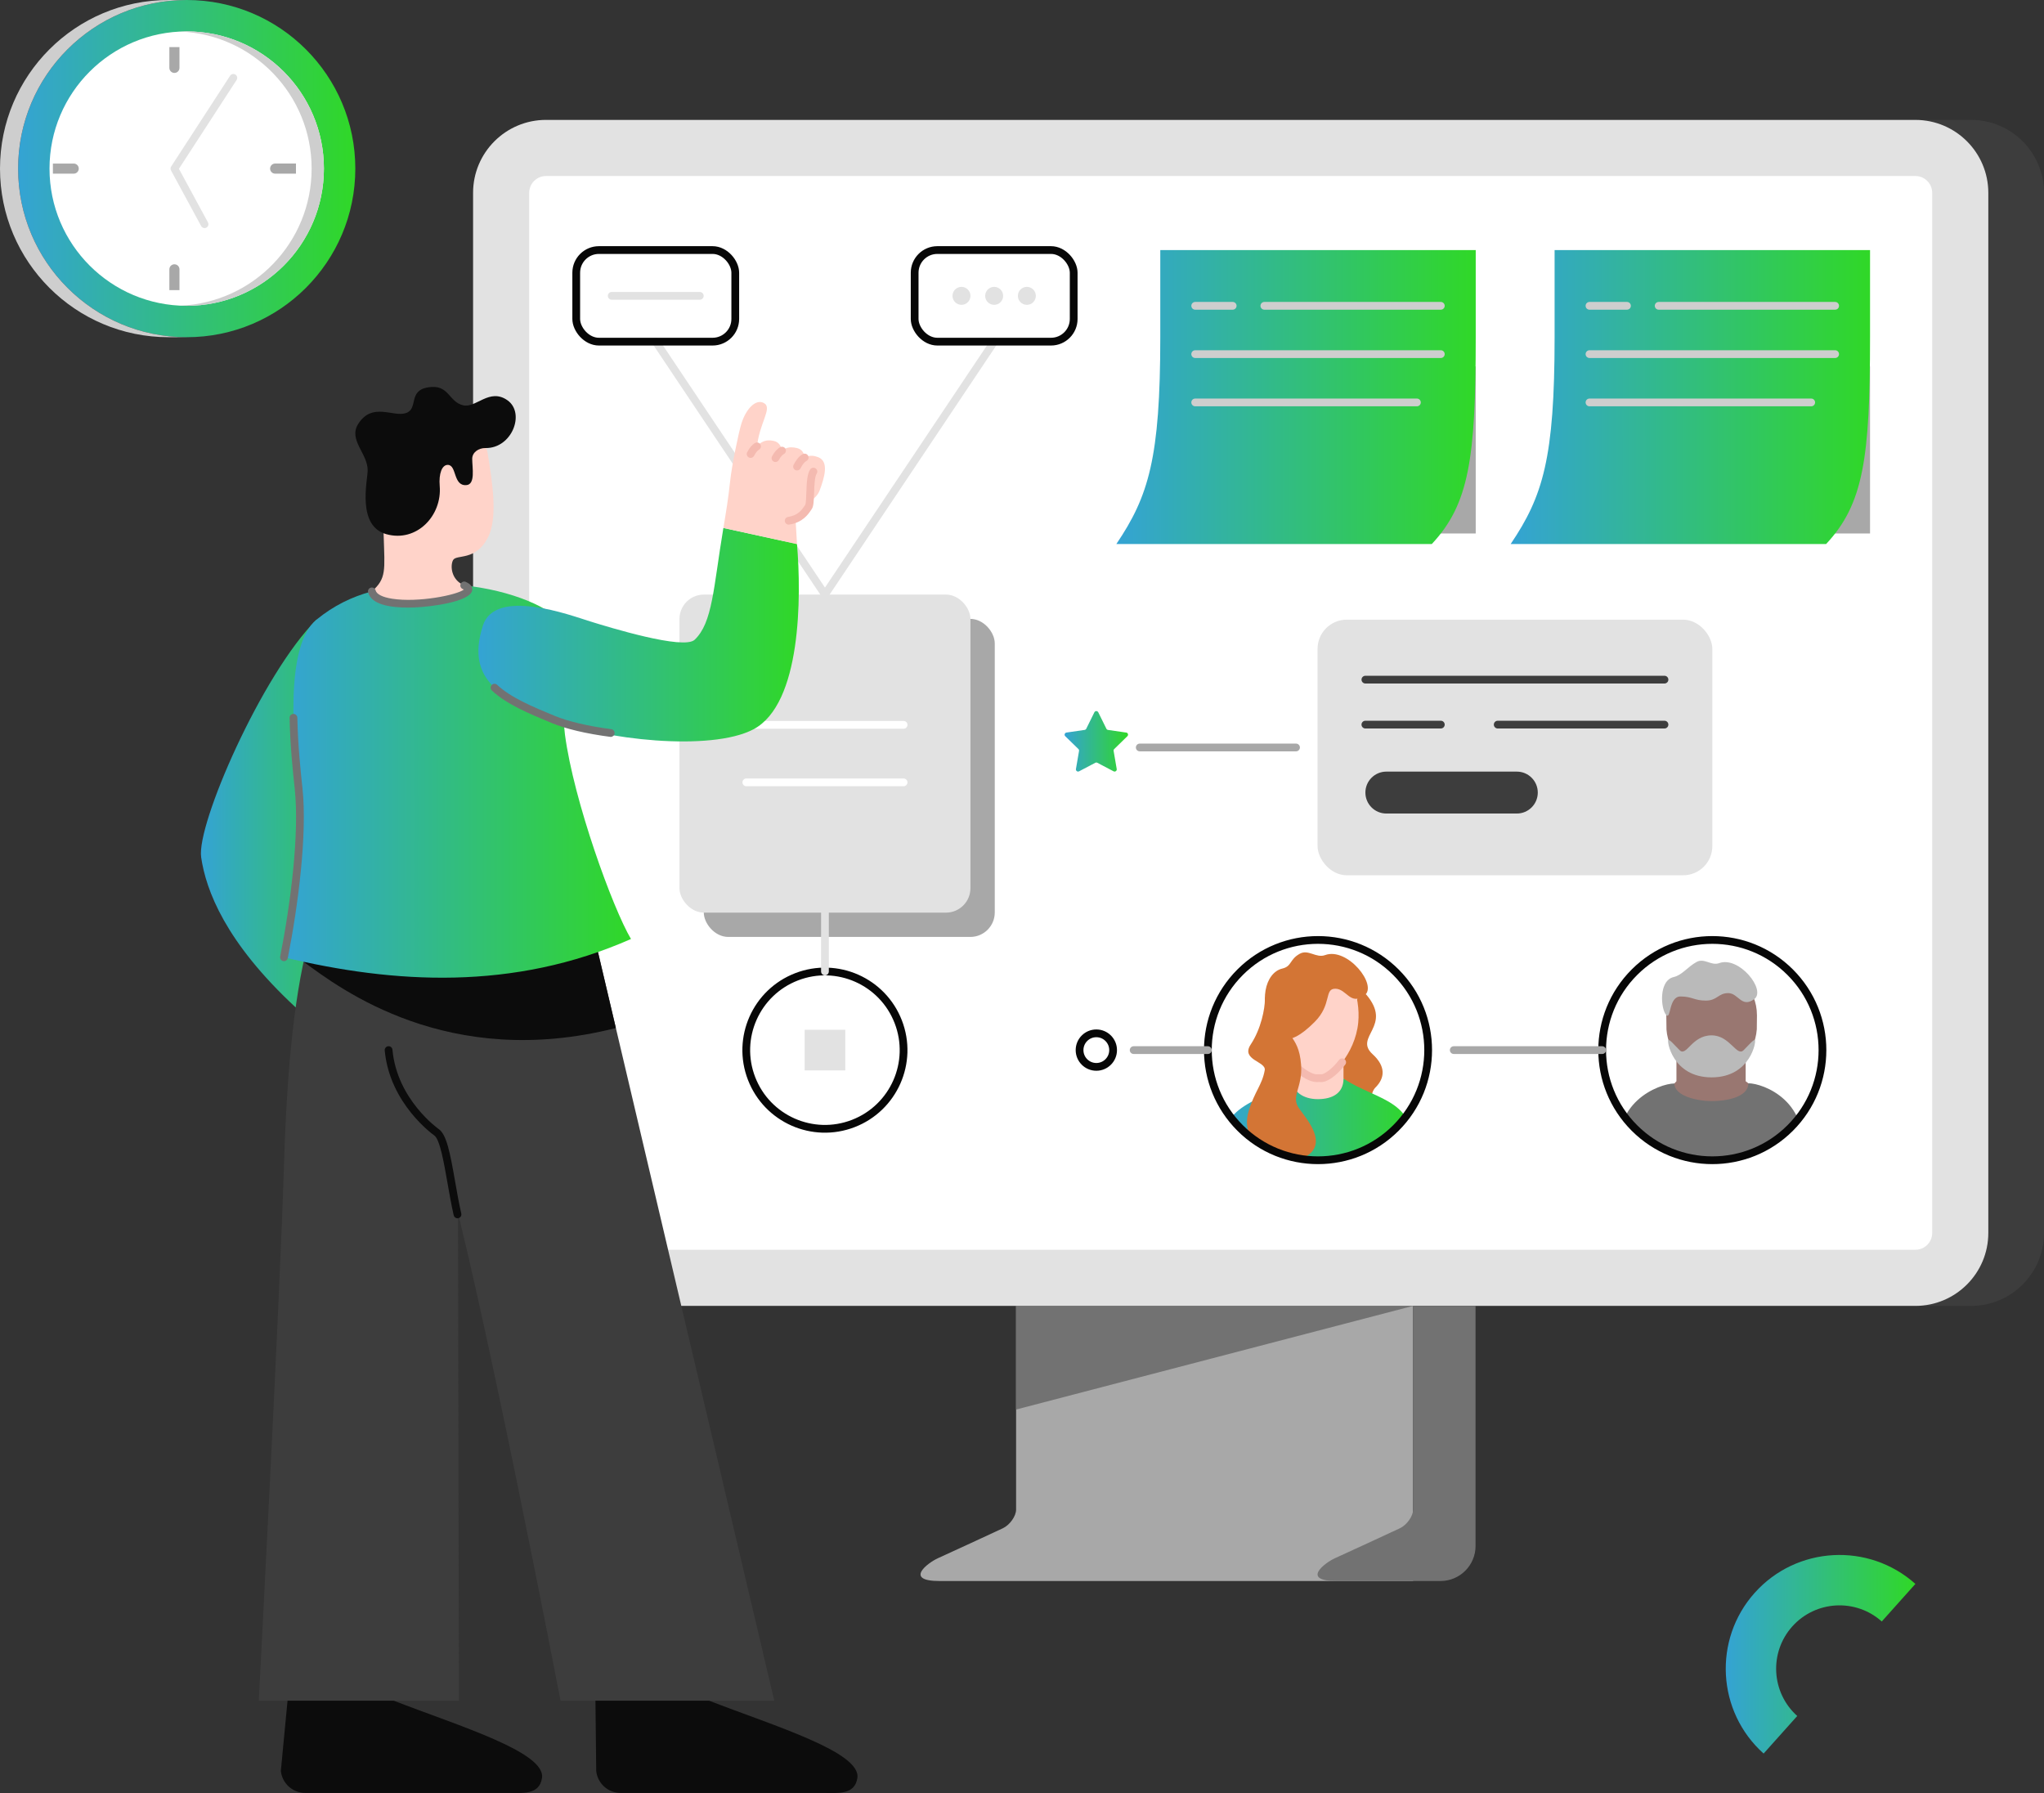 <?xml version="1.0" encoding="UTF-8"?>
<svg id="Layer_2" data-name="Layer 2" xmlns="http://www.w3.org/2000/svg" xmlns:xlink="http://www.w3.org/1999/xlink" viewBox="0 0 1317.53 1155.77">
  <rect x="0" y="0" width="1317.53" height="1155.77" fill="#333333" stroke="none"/>
  <defs>
    <style>
      .cls-1 {
        fill: #3d3d3d;
      }

      .cls-1, .cls-2, .cls-3, .cls-4, .cls-5, .cls-6, .cls-7, .cls-8, .cls-9, .cls-10, .cls-11, .cls-12, .cls-13, .cls-14, .cls-15, .cls-16, .cls-17, .cls-18, .cls-19, .cls-20, .cls-21 {
        stroke-width: 0px;
      }

      .cls-2 {
        fill: #bababa;
      }

      .cls-22 {
        clip-path: url(#clippath);
      }

      .cls-3 {
        fill: #cecece;
      }

      .cls-4 {
        fill: url(#linear-gradient);
      }

      .cls-23 {
        stroke-linecap: round;
        stroke-linejoin: round;
        stroke-width: 5px;
      }

      .cls-23, .cls-24 {
        fill: none;
        stroke: #070707;
      }

      .cls-5 {
        fill: #d37535;
      }

      .cls-24 {
        stroke-miterlimit: 10;
      }

      .cls-25 {
        clip-path: url(#clippath-1);
      }

      .cls-6 {
        fill: #ffd3c9;
      }

      .cls-7 {
        fill: #a8a8a8;
      }

      .cls-8 {
        fill: #727272;
      }

      .cls-9 {
        fill: #f4bab0;
      }

      .cls-10 {
        fill: #e2e2e2;
      }

      .cls-11 {
        fill: url(#linear-gradient-4);
      }

      .cls-12 {
        fill: url(#linear-gradient-2);
      }

      .cls-13 {
        fill: url(#linear-gradient-3);
      }

      .cls-14 {
        fill: url(#linear-gradient-8);
      }

      .cls-15 {
        fill: url(#linear-gradient-9);
      }

      .cls-16 {
        fill: url(#linear-gradient-7);
      }

      .cls-17 {
        fill: url(#linear-gradient-5);
      }

      .cls-18 {
        fill: url(#linear-gradient-6);
      }

      .cls-19 {
        fill: #997771;
      }

      .cls-20 {
        fill: #fff;
      }

      .cls-21 {
        fill: #0c0c0c;
      }
    </style>
    <linearGradient id="linear-gradient" x1="1112.39" y1="1066.31" x2="1234.63" y2="1066.31" gradientUnits="userSpaceOnUse">
      <stop offset="0" stop-color="#34a3d4"/>
      <stop offset="1" stop-color="#30d827"/>
    </linearGradient>
    <linearGradient id="linear-gradient-2" x1="11.67" y1="108.68" x2="229.03" y2="108.68" xlink:href="#linear-gradient"/>
    <linearGradient id="linear-gradient-3" x1="686.24" y1="477.86" x2="727.12" y2="477.86" xlink:href="#linear-gradient"/>
    <linearGradient id="linear-gradient-4" x1="973.73" y1="255.93" x2="1205.4" y2="255.93" xlink:href="#linear-gradient"/>
    <linearGradient id="linear-gradient-5" x1="719.57" y1="255.93" x2="951.23" y2="255.93" xlink:href="#linear-gradient"/>
    <clipPath id="clippath">
      <circle class="cls-24" cx="1103.73" cy="676.88" r="71" transform="translate(-155.35 978.71) rotate(-45)"/>
    </clipPath>
    <clipPath id="clippath-1">
      <circle class="cls-24" cx="849.57" cy="676.88" r="71" transform="translate(-229.79 798.99) rotate(-45)"/>
    </clipPath>
    <linearGradient id="linear-gradient-6" x1="788.25" y1="721.57" x2="910.3" y2="721.57" xlink:href="#linear-gradient"/>
    <linearGradient id="linear-gradient-7" x1="129.5" y1="524.39" x2="252.12" y2="524.39" xlink:href="#linear-gradient"/>
    <linearGradient id="linear-gradient-8" x1="183.05" y1="503.33" x2="406.72" y2="503.33" xlink:href="#linear-gradient"/>
    <linearGradient id="linear-gradient-9" x1="308.37" y1="409.11" x2="514.91" y2="409.11" xlink:href="#linear-gradient"/>
  </defs>
  <g id="Man">
    <g>
      <path class="cls-4" d="M1112.5,1079.71c-1.04-18.76,5.05-37.91,18.54-52.99,26.97-30.15,73.44-32.73,103.59-5.76l-21.67,24.22c-16.79-15.02-42.68-13.58-57.7,3.21-15.02,16.79-13.58,42.67,3.21,57.7l-21.67,24.22c-15.07-13.49-23.26-31.85-24.3-50.6Z"/>
      <g>
        <circle class="cls-12" cx="120.35" cy="108.68" r="108.68"/>
        <circle class="cls-20" cx="120.35" cy="108.68" r="88.44"/>
        <path class="cls-3" d="M120.35,20.24c-1.33,0-2.65.04-3.96.1,47.01,2.07,84.48,40.82,84.48,88.34s-37.48,86.27-84.48,88.34c1.31.06,2.63.1,3.96.1,48.84,0,88.44-39.6,88.44-88.44S169.19,20.24,120.35,20.24Z"/>
        <path class="cls-3" d="M11.67,108.68C11.67,48.66,60.32,0,120.35,0h-11.67C48.66,0,0,48.66,0,108.68s48.66,108.68,108.68,108.68h11.67c-60.02,0-108.68-48.66-108.68-108.68Z"/>
      </g>
      <path class="cls-7" d="M109.17,30.34h6.52v13.41c0,1.8-1.46,3.26-3.26,3.26h0c-1.8,0-3.26-1.46-3.26-3.26v-13.41Z"/>
      <path class="cls-7" d="M190.77,105.42v6.52h-13.41c-1.8,0-3.26-1.46-3.26-3.26h0c0-1.8,1.46-3.26,3.26-3.26h13.41Z"/>
      <path class="cls-7" d="M115.69,187.02h-6.52v-13.41c0-1.8,1.46-3.26,3.26-3.26h0c1.8,0,3.26,1.46,3.26,3.26v13.41Z"/>
      <path class="cls-7" d="M34.1,111.94v-6.52h13.41c1.8,0,3.26,1.46,3.26,3.26h0c0,1.8-1.46,3.26-3.26,3.26h-13.41Z"/>
      <path class="cls-10" d="M131.86,147.01c-.89,0-1.75-.47-2.2-1.31l-19.43-35.83c-.44-.81-.4-1.78.1-2.55l37.98-58.48c.75-1.16,2.3-1.49,3.46-.73,1.16.75,1.49,2.3.73,3.46l-37.18,57.24,18.72,34.53c.66,1.21.21,2.73-1.01,3.39-.38.21-.79.3-1.19.3Z"/>
      <path class="cls-1" d="M1270.52,77.29h-35.89c25.96,0,47.01,21.05,47.01,47.01v670.45c0,25.96-21.05,47.01-47.01,47.01h35.89c25.96,0,47.01-21.05,47.01-47.01V124.29c0-25.96-21.05-47.01-47.01-47.01Z"/>
      <path class="cls-10" d="M351.95,77.29h882.68c25.94,0,47.01,21.06,47.01,47.01v670.45c0,25.94-21.06,47.01-47.01,47.01H351.95c-25.94,0-47.01-21.06-47.01-47.01V124.29c0-25.94,21.06-47.01,47.01-47.01Z"/>
      <path class="cls-20" d="M458.06,7.34h670.45c5.98,0,10.84,4.86,10.84,10.84v882.68c0,5.98-4.86,10.84-10.84,10.84H458.06c-5.98,0-10.83-4.85-10.83-10.83V18.18c0-5.98,4.85-10.83,10.83-10.83Z" transform="translate(1252.81 -333.77) rotate(90)"/>
      <path class="cls-7" d="M695.2,841.75h-40.24v131.31c0,4.22-4.07,9.95-8.59,12.06-4.52,2.11-35.72,16.58-41.82,19.29-6.1,2.71-22.38,14.69,1.13,14.69h305.2v-177.36h-215.67Z"/>
      <path class="cls-8" d="M910.88,841.75v131.31c0,4.22-4.07,9.95-8.59,12.06-4.52,2.11-35.72,16.58-41.82,19.29-6.1,2.71-22.38,14.69,1.13,14.69h66.91c12.49,0,22.61-10.12,22.61-22.61v-154.74h-40.24Z"/>
      <polygon class="cls-8" points="654.96 908.56 910.88 841.75 654.96 841.75 654.96 908.56"/>
      <rect class="cls-7" x="453.65" y="398.92" width="187.56" height="205.02" rx="15.77" ry="15.77"/>
      <g>
        <rect class="cls-10" x="437.97" y="383.25" width="187.56" height="205.02" rx="15.77" ry="15.77"/>
        <path class="cls-20" d="M582.44,469.72h-101.37c-1.38,0-2.5-1.12-2.5-2.5s1.12-2.5,2.5-2.5h101.37c1.38,0,2.5,1.12,2.5,2.5s-1.12,2.5-2.5,2.5Z"/>
        <path class="cls-20" d="M582.44,506.79h-101.37c-1.38,0-2.5-1.12-2.5-2.5s1.12-2.5,2.5-2.5h101.37c1.38,0,2.5,1.12,2.5,2.5s-1.12,2.5-2.5,2.5Z"/>
      </g>
      <path class="cls-7" d="M835.4,484.31h-100.73c-1.38,0-2.5-1.12-2.5-2.5s1.12-2.5,2.5-2.5h100.73c1.38,0,2.5,1.12,2.5,2.5s-1.12,2.5-2.5,2.5Z"/>
      <path class="cls-13" d="M725.92,472.2l-11.71-1.7c-.45-.07-.85-.35-1.05-.76l-5.24-10.61c-.19-.39-.52-.63-.88-.73-.12-.03-.24-.05-.37-.05,0,0,0,0,0,0-.5,0-.99.26-1.25.77l-5.24,10.61c-.2.41-.59.69-1.05.76l-11.71,1.7c-1.14.17-1.6,1.57-.77,2.37l8.48,8.26c.33.32.48.78.4,1.23l-2,11.66c-.19,1.14,1,2,2.02,1.47l10.48-5.51c.21-.11.44-.16.67-.16,0,0,0,0,0,0,.11,0,.21.02.32.04.1.03.21.06.3.12l10.48,5.51c1.02.54,2.21-.33,2.02-1.47l-2-11.67c-.08-.45.07-.91.4-1.23l8.47-8.26c.83-.8.37-2.21-.77-2.37Z"/>
      <g>
        <rect class="cls-10" x="849.28" y="399.43" width="254.46" height="164.76" rx="18.8" ry="18.8"/>
        <path class="cls-1" d="M1072.9,440.58h-192.79c-1.38,0-2.5-1.12-2.5-2.5s1.12-2.5,2.5-2.5h192.79c1.38,0,2.5,1.12,2.5,2.5s-1.12,2.5-2.5,2.5Z"/>
        <path class="cls-1" d="M1072.9,469.57h-107.5c-1.38,0-2.5-1.12-2.5-2.5s1.12-2.5,2.5-2.5h107.5c1.38,0,2.5,1.12,2.5,2.5s-1.12,2.5-2.5,2.5Z"/>
        <path class="cls-1" d="M928.73,469.57h-48.63c-1.38,0-2.5-1.12-2.5-2.5s1.12-2.5,2.5-2.5h48.63c1.38,0,2.5,1.12,2.5,2.5s-1.12,2.5-2.5,2.5Z"/>
        <path class="cls-1" d="M977.72,524.39h-84.1c-7.46,0-13.51-6.05-13.51-13.51h0c0-7.46,6.05-13.51,13.51-13.51h84.1c7.46,0,13.51,6.05,13.51,13.51h0c0,7.46-6.05,13.51-13.51,13.51Z"/>
      </g>
      <circle class="cls-23" cx="531.75" cy="676.88" r="50.69" transform="translate(-208.35 237.36) rotate(-21.14)"/>
      <path class="cls-10" d="M531.75,628.69c-1.38,0-2.5-1.12-2.5-2.5v-37.93c0-1.38,1.12-2.5,2.5-2.5s2.5,1.12,2.5,2.5v37.93c0,1.38-1.12,2.5-2.5,2.5Z"/>
      <path class="cls-10" d="M531.75,385.75c-.48,0-.96-.14-1.39-.42-1.15-.77-1.46-2.32-.69-3.47l109.07-163.03c.77-1.15,2.32-1.46,3.47-.69,1.15.77,1.46,2.32.69,3.47l-109.07,163.03c-.48.72-1.27,1.11-2.08,1.11Z"/>
      <path class="cls-10" d="M531.76,385.75c-.81,0-1.6-.39-2.08-1.11l-109.07-163.03c-.77-1.15-.46-2.7.69-3.47,1.15-.77,2.7-.46,3.47.69l109.07,163.03c.77,1.15.46,2.7-.69,3.47-.43.29-.91.42-1.39.42Z"/>
      <g>
        <rect class="cls-23" x="589.57" y="161.18" width="102.51" height="59.04" rx="14.62" ry="14.62"/>
        <circle class="cls-10" cx="640.82" cy="190.7" r="5.79"/>
        <circle class="cls-10" cx="619.75" cy="190.7" r="5.79"/>
        <circle class="cls-10" cx="661.9" cy="190.7" r="5.79"/>
      </g>
      <rect class="cls-10" x="518.67" y="663.79" width="26.18" height="26.18"/>
      <g>
        <rect class="cls-23" x="371.43" y="161.18" width="102.51" height="59.04" rx="14.62" ry="14.62" transform="translate(845.37 381.4) rotate(180)"/>
        <path class="cls-10" d="M451.08,193.2h-56.78c-1.38,0-2.5-1.12-2.5-2.5s1.12-2.5,2.5-2.5h56.78c1.38,0,2.5,1.12,2.5,2.5s-1.12,2.5-2.5,2.5Z"/>
      </g>
      <rect class="cls-7" x="1160.4" y="236.18" width="45" height="107.69"/>
      <path class="cls-11" d="M1002.07,161.18v56.18c0,77.95-7.5,102.46-28.33,133.33h203.33c24.1-25.76,28.33-55.38,28.33-133.33v-56.18h-203.33Z"/>
      <path class="cls-3" d="M1182.9,199.62h-113.75c-1.38,0-2.5-1.12-2.5-2.5s1.12-2.5,2.5-2.5h113.75c1.38,0,2.5,1.12,2.5,2.5s-1.12,2.5-2.5,2.5Z"/>
      <path class="cls-3" d="M1048.73,199.62h-24.17c-1.38,0-2.5-1.12-2.5-2.5s1.12-2.5,2.5-2.5h24.17c1.38,0,2.5,1.12,2.5,2.5s-1.12,2.5-2.5,2.5Z"/>
      <path class="cls-3" d="M1182.9,230.76h-158.34c-1.38,0-2.5-1.12-2.5-2.5s1.12-2.5,2.5-2.5h158.34c1.38,0,2.5,1.12,2.5,2.5s-1.12,2.5-2.5,2.5Z"/>
      <path class="cls-3" d="M1167.48,261.9h-142.92c-1.38,0-2.5-1.12-2.5-2.5s1.12-2.5,2.5-2.5h142.92c1.38,0,2.5,1.12,2.5,2.5s-1.12,2.5-2.5,2.5Z"/>
      <rect class="cls-7" x="906.23" y="236.18" width="45" height="107.69"/>
      <path class="cls-17" d="M747.9,161.18v56.18c0,77.95-7.5,102.46-28.33,133.33h203.33c24.1-25.76,28.33-55.38,28.33-133.33v-56.18h-203.33Z"/>
      <path class="cls-3" d="M928.73,199.62h-113.75c-1.38,0-2.5-1.12-2.5-2.5s1.12-2.5,2.5-2.5h113.75c1.38,0,2.5,1.12,2.5,2.5s-1.12,2.5-2.5,2.5Z"/>
      <path class="cls-3" d="M794.57,199.62h-24.16c-1.38,0-2.5-1.12-2.5-2.5s1.12-2.5,2.5-2.5h24.16c1.38,0,2.5,1.12,2.5,2.5s-1.12,2.5-2.5,2.5Z"/>
      <path class="cls-3" d="M928.73,230.76h-158.33c-1.38,0-2.5-1.12-2.5-2.5s1.12-2.5,2.5-2.5h158.33c1.38,0,2.5,1.12,2.5,2.5s-1.12,2.5-2.5,2.5Z"/>
      <path class="cls-3" d="M913.32,261.9h-142.91c-1.38,0-2.5-1.12-2.5-2.5s1.12-2.5,2.5-2.5h142.91c1.38,0,2.5,1.12,2.5,2.5s-1.12,2.5-2.5,2.5Z"/>
      <g>
        <g class="cls-22">
          <g>
            <g>
              <polygon class="cls-19" points="1080.61 696.93 1080.61 674.92 1125.23 674.92 1125.23 696.93 1133.91 703.65 1102.95 714.25 1074.54 703.66 1080.61 696.93"/>
              <path class="cls-19" d="M1132.5,654.3c0-16.7-13.08-30.24-29.21-30.24-16.14,0-29.22,13.54-29.22,30.24l.12,9.34c1.16,15.6,13.73,27.89,29.1,27.89,15.37,0,27.94-12.29,29.1-27.9h.02s0-.38,0-.38c.05-.66.1-8.3.1-8.96Z"/>
              <path class="cls-2" d="M1074.07,654.3c3.09,3.09,1.48-11.99,9.12-11.99,7.64,0,8.85,2.66,16.33,2.66,7.48,0,7.96-4.83,14.48-4.83,6.51,0,8.62,9.89,16.77,3.87,7.84-5.79-9.76-27.95-22.65-23.18-5.05,1.87-9.57-3.5-14.49-.79-6.01,3.31-9.27,8.45-14.81,9.75-9.94,2.32-8.28,20.99-4.75,24.51Z"/>
              <path class="cls-8" d="M1126.95,698.26c0,9.16-14.59,11.49-23.66,11.49-9.08,0-23.99-3.2-24-11.36-9.63,0-42.76,12.53-33.83,49.49,11.82,0,57.82,0,57.82,0,0,0,46,0,57.82,0,6.94-37.97-24.53-49.62-34.16-49.62Z"/>
            </g>
            <path class="cls-2" d="M1131.14,670.34c-1.21,0-2.84,2.19-7.26,6.61-4.42,4.42-8.77-9.58-20.6-9.58-12.86,0-16.18,14-20.6,9.58-4.42-4.42-6.05-6.61-7.26-6.61s2.41,24.11,27.85,24.11h0c25.45,0,29.07-24.11,27.85-24.11Z"/>
          </g>
        </g>
        <circle class="cls-24" cx="1103.73" cy="676.88" r="71" transform="translate(-155.35 978.71) rotate(-45)"/>
      </g>
      <g>
        <g class="cls-25">
          <g>
            <path class="cls-5" d="M880.5,640.89c17.77,20.69-8.22,27.23,4.26,38.63,8.7,7.94,7.88,15.42,1.88,21.42-5.99,6,.36,19.57.36,19.57l-25.79-10.73,1.86-37.05,12.87-31.47,4.55-.37Z"/>
            <path class="cls-6" d="M832.84,695.25c-4.79,4.79,9.17,16.04,15.83,16.04,6.66,0,24.24-9.13,17.33-16.05v-18.45h-33.16v18.45Z"/>
            <path class="cls-18" d="M866,695.25c0,9.46-7.2,13.24-16.58,13.24-9.38,0-16.58-4.82-16.58-13.24-15.09,15.09-52.37,14.45-43.15,52.63,12.21,0,59.73,0,59.73,0,0,0,47.51,0,59.73,0,7.17-39.22-20.78-37.76-43.15-52.63Z"/>
            <path class="cls-6" d="M851.68,619.27c-.5,0-1,.02-1.5.04-.5-.02-1-.04-1.5-.04-18.11,0-29.52,15.2-29.52,33.94,0,0,.79,6.16,2.48,11.77,5.87,19.52,20.88,30.01,27.04,30.01.51,0,1.01-.01,1.51-.04.5.02,1,.04,1.5.04,6.16,0,21.77-15.47,23.8-35.75,1.69-16.9-5.69-39.97-23.8-39.97Z"/>
            <path class="cls-9" d="M851.69,697.49c-.54,0-1.08-.01-1.62-.04-.31.02-.85.04-1.39.04-4.11,0-10-3.21-15.36-8.39-1-.96-1.03-2.54-.07-3.53.96-1,2.54-1.02,3.53-.07,4.98,4.8,9.66,6.98,11.9,6.98.47,0,.93-.01,1.39-.03.68.02,1.15.03,1.62.03,1.79,0,6.54-2.88,11.47-9.29.84-1.09,2.41-1.3,3.51-.45,1.09.84,1.3,2.41.45,3.51-5.26,6.83-11.31,11.24-15.43,11.24Z"/>
            <path class="cls-5" d="M821.16,663.28c2.57,4.18,7.29,14.4,26.18-4.49,11.39-11.39,6.04-21.48,13.35-21.48,7.31,0,9.67,11.1,18.82,4.35,8.8-6.49-10.96-31.37-25.42-26.01-5.67,2.1-10.74-3.92-16.26-.89-6.75,3.71-5.04,8.09-11.26,9.55-11.16,2.61-15.88,21.99-5.42,38.98Z"/>
            <path class="cls-5" d="M828.04,648.31c-1.48,22.32,9.06,16.95,10.62,38.03,1.11,14.96-7.05,20.28-1.11,28.4,5.1,6.97,16.03,19.74,7.46,28.32-12.13,12.13-47.86-1.11-40.18-26.74,3.87-12.92,8.69-16.82,10.4-26.49,1.01-5.71-15.72-6.49-9.02-16.6,6.7-10.11,9.13-23.11,9.13-29.17,0-7.24,12.7,4.26,12.7,4.26Z"/>
          </g>
        </g>
        <circle class="cls-24" cx="849.57" cy="676.88" r="71" transform="translate(-229.79 798.99) rotate(-45)"/>
      </g>
      <circle class="cls-23" cx="1103.73" cy="676.88" r="71" transform="translate(-155.35 978.71) rotate(-45)"/>
      <circle class="cls-23" cx="849.57" cy="676.88" r="71" transform="translate(-229.79 798.99) rotate(-45)"/>
      <path class="cls-7" d="M1032.74,679.38h-95.67c-1.38,0-2.5-1.12-2.5-2.5s1.12-2.5,2.5-2.5h95.67c1.38,0,2.5,1.12,2.5,2.5s-1.12,2.5-2.5,2.5Z"/>
      <path class="cls-7" d="M778.57,679.38h-47.83c-1.38,0-2.5-1.12-2.5-2.5s1.12-2.5,2.5-2.5h47.83c1.38,0,2.5,1.12,2.5,2.5s-1.12,2.5-2.5,2.5Z"/>
      <path class="cls-23" d="M695.87,676.88c0-5.97,4.84-10.81,10.81-10.81s10.81,4.84,10.81,10.81-4.84,10.81-10.81,10.81-10.81-4.84-10.81-10.81Z"/>
      <path class="cls-16" d="M203.99,399.43c-35.08,35.08-77.43,131.99-74.33,153.17,3.1,21.18,15.56,54.69,60.92,96.75,44.33-11.6,68.24-138.52,59.89-172.57-8.34-34.05-46.48-77.35-46.48-77.35Z"/>
      <path class="cls-1" d="M201.06,598.96c-8.47,27.86-15.63,72.03-18.01,151.96-2.52,84.72-16.24,345.31-16.24,345.31h128.99l-.91-497.27h-93.83Z"/>
      <path class="cls-21" d="M253.81,1096.24c42.08,16.33,98.12,33.14,95.55,49.85-1.72,11.15-12.74,9.61-22.54,9.61h-130.05c-8.12,0-14.92-6.14-15.74-14.22l4.31-45.24h68.47Z"/>
      <path class="cls-1" d="M281,594.79c-12.38,27.86-17.23,75.96,5.16,152.72,23.5,80.54,75.16,348.72,75.16,348.72h137.76l-118.08-501.44h-99.99Z"/>
      <path class="cls-21" d="M381,594.79h-99.99c-.59,1.34-1.17,2.74-1.72,4.17h-41.46l-42.13,20.98c23.61,17.38,93.12,70.1,201.28,42.71l-15.98-67.86Z"/>
      <path class="cls-21" d="M457.09,1096.24c42.08,16.33,98.12,33.14,95.55,49.85-1.72,11.15-12.74,9.61-22.54,9.61h-130.05c-8.12,0-14.92-6.14-15.74-14.22l-.49-45.24h73.27Z"/>
      <path class="cls-14" d="M277.69,376.5c35.98-.88,66.64,10.12,78.98,19.8,12.35,9.68,4.23,52.54,7.49,77.18,5.69,42.97,30.84,112.02,42.56,131.78-75.84,33.52-152.72,28.83-223.67,11.81,7.24-36.49,12.42-80.78,9.43-108.69-2.99-27.91-9.56-91.67,11.51-108.94,22.37-18.35,46.88-22.27,73.7-22.93Z"/>
      <path class="cls-8" d="M183.06,619.56c-.16,0-.32-.01-.49-.05-1.36-.27-2.24-1.58-1.97-2.94,6.58-33.18,12.5-78.95,9.4-107.94-1.12-10.42-2.99-27.87-3.33-45.92-.03-1.38,1.07-2.52,2.45-2.55,1.37,0,2.52,1.07,2.55,2.45.33,17.84,2.19,35.14,3.3,45.49,3.17,29.54-2.81,75.9-9.47,109.44-.24,1.19-1.28,2.01-2.45,2.01Z"/>
      <path class="cls-6" d="M314.39,292.5c2.68,16.8,6.82,40.87.16,53.92-7.92,15.51-20.4,10.67-22.52,14.63-1.83,3.42-1.46,12.62,7.19,16.3,17.48,7.44-55.27,20.16-59.51,3.84,9.5-8.33,8.26-13.66,7.61-35.57-.67-22.7-4.94-50.56,6.66-62.76,16.88-17.74,56.95-12.06,60.42,9.64Z"/>
      <path class="cls-8" d="M262.94,391.64c-11.32,0-23.61-1.9-25.66-9.82-.35-1.34.45-2.7,1.79-3.05,1.34-.35,2.7.45,3.05,1.79.65,2.5,4.46,4.41,10.73,5.38,16.78,2.6,41.73-2.4,46.14-5.92-.19-.11-.43-.23-.75-.36-1.27-.54-1.86-2.01-1.32-3.28.54-1.27,2.01-1.86,3.28-1.32,3.98,1.69,4.46,3.95,4.16,5.54-1.35,7.26-26.33,10.57-37.52,10.97-1.27.05-2.57.07-3.89.07ZM299.57,380.43h.03-.03Z"/>
      <path class="cls-21" d="M300.58,312.7c6.01-.42,3.8-11.15,3.8-16.96,0-4.11,4.03-7.01,8.61-6.94,17.05.25,25.73-22.52,14.15-30.76-11.59-8.24-20.35,5.21-28.62,3.21-9.65-2.34-8.97-13.93-22.81-11.54-12.78,2.2-5.92,13.69-13.93,16.51-8.25,2.91-21.6-7.23-30.78,6.87-6.81,10.46,6.28,19.31,5.99,30.34-.18,6.88-6.99,35.6,12.04,40.9,19.54,5.44,36.03-11.92,34.4-31.14-.66-7.79,1.42-13.67,5.3-13.53,5.79.22,3.27,13.66,11.85,13.04Z"/>
      <g>
        <path class="cls-15" d="M311.21,403.35c7.94-24.91,56.72-6.66,69.12-2.82,12.4,3.84,60.29,18.56,67.41,11.86,11.64-10.95,12.07-33.44,18.54-72.08l47.45,10.38c2.85,33.77,2.9,103.02-28.04,119.39-27.57,14.59-97.71,6.66-129.14-6.36-31.43-13.02-56.9-24.08-45.33-60.38Z"/>
        <path class="cls-8" d="M393.67,474.98c-.11,0-.22,0-.33-.02-15.48-2.02-28.54-5.11-37.76-8.93-14.29-5.92-29.08-12.04-38.54-20.96-1-.95-1.05-2.53-.1-3.53.95-1,2.53-1.05,3.53-.1,8.79,8.29,23.14,14.23,37.02,19.98,8.7,3.6,21.66,6.65,36.5,8.59,1.37.18,2.33,1.43,2.16,2.8-.16,1.26-1.24,2.18-2.48,2.18Z"/>
        <path class="cls-6" d="M487.87,288.72c1.4-16.14,10.4-25.73,4.52-28.94-5.08-2.78-11.37,3.4-14.47,13.18-1.8,5.68-6.32,27.61-7.29,37.25-1.06,10.43-2.81,20.92-4.34,30.1l47.45,10.38c-.32-5.49-.52-8.88-.96-16.23.72.12,10.88-9.58,9.28-12.34-6.67-11.49-33.78-38.12-34.19-33.41Z"/>
        <path class="cls-6" d="M489.61,315.7c5.82.6,11.79-5.35,12.9-10.24,2-8.84,3.77-19.51-3.73-21.25-5.02-1.17-9.98.24-13.49,7.86-3.51,7.62-1.25,10.93-1.96,13.55-.71,2.63-.48,9.38,6.28,10.08Z"/>
        <path class="cls-6" d="M502.99,319.8c5.78.9,12.06-4.72,13.42-9.55,2.46-8.72,4.86-19.55-2.61-21.42-5.43-1.35-9.98-.28-13.88,7.14-3.91,7.42-1.82,10.85-2.66,13.43-.84,2.59-.97,9.34,5.74,10.39Z"/>
        <path class="cls-6" d="M514.16,324.7c5.69,1.36,12.39-3.75,14.13-8.45,3.15-8.5,6.27-18.74-.9-21.56-5.03-1.97-9.92-1.07-14.41,6.01-4.49,7.09-2.68,10.67-3.73,13.18-1.05,2.51-1.71,9.23,4.9,10.82Z"/>
        <path class="cls-9" d="M508.36,338.17c-1.21,0-2.28-.88-2.47-2.12-.21-1.36.73-2.64,2.09-2.85,6.47-.99,8.9-4.59,10.67-7.21l.47-.69c.39-.83.53-4.79.63-7.69.25-7.11.58-12.35,2.53-15.09.8-1.13,2.36-1.39,3.49-.59,1.12.8,1.39,2.36.59,3.49-1.23,1.73-1.46,8.13-1.61,12.37-.2,5.66-.36,8.7-1.52,10.36l-.43.63c-1.9,2.81-5.43,8.03-14.06,9.35-.13.02-.26.03-.38.03Z"/>
        <path class="cls-9" d="M513.76,303.26c-.38,0-.76-.09-1.12-.27-1.23-.62-1.73-2.13-1.1-3.36,1.23-2.43,3.27-5.62,6.04-6.97,1.24-.6,2.74-.09,3.34,1.15.61,1.24.09,2.74-1.15,3.34-1.15.56-2.55,2.33-3.77,4.72-.44.87-1.32,1.37-2.23,1.37Z"/>
        <path class="cls-9" d="M499.84,297.81c-.41,0-.82-.1-1.2-.31-1.21-.67-1.65-2.19-.99-3.4,1.6-2.91,3.39-4.88,5.32-5.86,1.24-.63,2.74-.13,3.36,1.1.62,1.23.13,2.74-1.1,3.36-.46.23-1.69,1.07-3.2,3.8-.46.83-1.31,1.3-2.19,1.3Z"/>
        <path class="cls-9" d="M483.84,295.15c-.39,0-.78-.09-1.14-.28-1.23-.63-1.71-2.14-1.08-3.37,1.52-2.95,3.26-4.97,5.17-5.99,1.22-.65,2.73-.2,3.39,1.01.65,1.22.2,2.73-1.01,3.39-.45.24-1.66,1.11-3.1,3.88-.44.86-1.32,1.35-2.22,1.35Z"/>
      </g>
      <path class="cls-21" d="M294.89,785.29c-1.14,0-2.17-.78-2.44-1.94-1.54-6.75-2.8-13.95-4.02-20.92-2.3-13.15-4.91-28.05-8.5-30.54-.29-.2-28.8-20.29-31.94-54.79-.12-1.37.89-2.59,2.26-2.72,1.39-.12,2.59.89,2.72,2.26,2.94,32.19,29.54,50.94,29.81,51.13,5.06,3.49,7.31,15.11,10.58,33.79,1.21,6.9,2.46,14.04,3.97,20.67.31,1.35-.53,2.69-1.88,2.99-.19.04-.37.06-.56.06Z"/>
    </g>
  </g>
</svg>